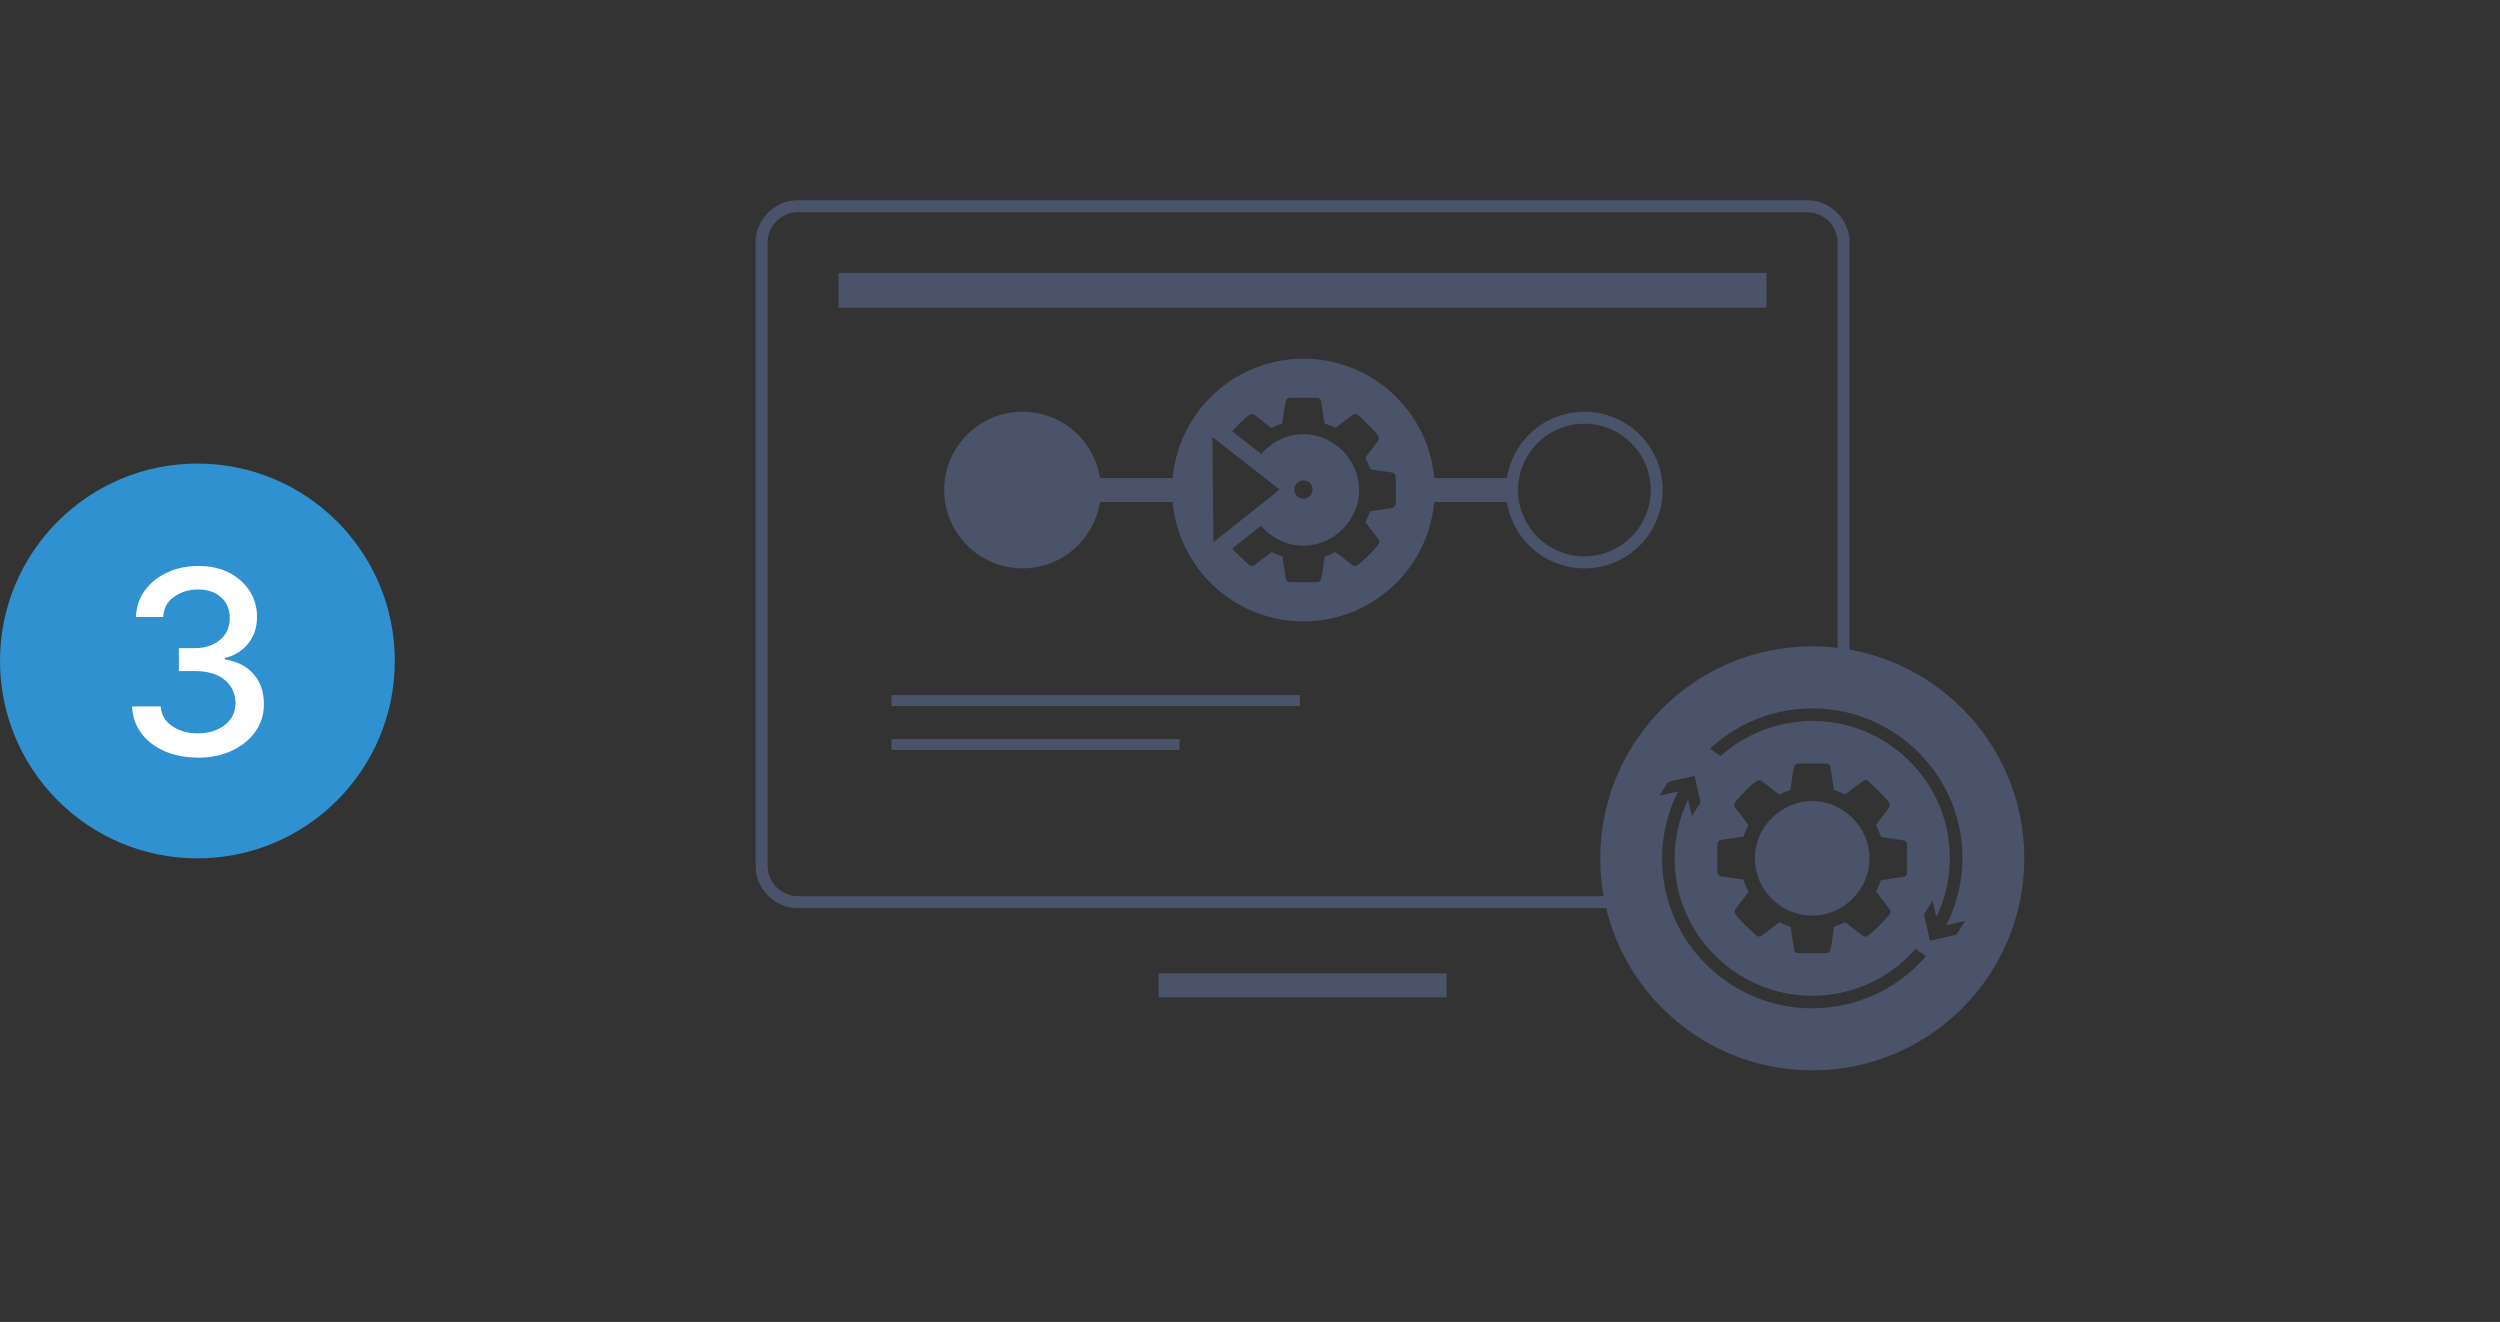 <?xml version="1.0" encoding="UTF-8"?><svg id="Layer_1" xmlns="http://www.w3.org/2000/svg" viewBox="0 0 730 386"><rect x="0" y="0" width="730" height="386" fill="#333333" stroke="none"/><defs><style>.cls-1{fill:#fff;}.cls-2{fill:#3091d0;}.cls-3{fill:#4b536b;}.cls-4{stroke-width:3.5px;}.cls-4,.cls-5{fill:none;stroke:#4b536b;stroke-miterlimit:10;}.cls-5{stroke-width:7px;}</style></defs><circle class="cls-2" cx="57.64" cy="193" r="57.64"/><path class="cls-1" d="M57.8,221.21c-3.67,0-6.93-.63-9.79-1.89-2.86-1.26-5.11-3.01-6.77-5.25-1.66-2.24-2.55-4.84-2.67-7.81h8.35c.16,2.41,1.27,4.33,3.33,5.75,2.06,1.42,4.56,2.13,7.5,2.13,3.21,0,5.85-.82,7.91-2.46,2.07-1.64,3.1-3.78,3.1-6.42s-1.04-4.99-3.13-6.72c-2.08-1.73-5.01-2.59-8.79-2.59h-4.6v-6.7h4.6c3.01,0,5.48-.8,7.39-2.39,1.92-1.6,2.86-3.71,2.85-6.33,.02-2.52-.81-4.55-2.49-6.09s-3.91-2.31-6.69-2.31-5.03,.71-7.06,2.14c-2.03,1.43-3.09,3.39-3.18,5.89h-7.95c.09-2.96,.96-5.56,2.62-7.79s3.85-3.98,6.58-5.23c2.73-1.25,5.76-1.88,9.1-1.88s6.52,.68,9.07,2.05c2.55,1.37,4.52,3.17,5.91,5.41,1.38,2.24,2.07,4.7,2.05,7.38,.02,3.05-.83,5.64-2.53,7.77s-3.98,3.56-6.84,4.28v.43c3.62,.55,6.42,1.99,8.42,4.31,2,2.32,2.98,5.21,2.97,8.65,.02,3.01-.81,5.71-2.47,8.07-1.67,2.37-3.96,4.23-6.86,5.59-2.91,1.36-6.22,2.04-9.92,2.04Z"/><g><line class="cls-5" x1="338.32" y1="287.7" x2="422.4" y2="287.7"/><rect class="cls-3" x="244.87" y="79.67" width="270.97" height="10.15"/></g><g><rect class="cls-3" x="260.33" y="202.98" width="119.24" height="3.2"/><rect class="cls-3" x="260.33" y="215.8" width="84.1" height="3.2"/></g><path class="cls-3" d="M380.61,104.74c-21.18,0-38.35,17.17-38.35,38.35s17.17,38.35,38.35,38.35,38.35-17.17,38.35-38.35-17.17-38.35-38.35-38.35Zm-26.6,22.84l19.64,15.39-19.33,15.35-.31-30.74Zm53.52,19.69s-.02,.05-.03,.09c-.16,.49-.44,.87-.98,.97-.37,.06-.75,.11-1.13,.16-.86,.13-1.74,.26-2.6,.4-.86,.13-1.71,.26-2.57,.39-.12,.02-.17,.05-.21,.16-.35,1-.75,1.98-1.25,2.9-.06,.12-.04,.19,.03,.28,.97,1.26,1.95,2.54,2.93,3.81,.28,.36,.59,.71,.86,1.08,.31,.44,.29,.99-.01,1.39-.11,.16-.23,.3-.36,.46-1.06,1.31-2.24,2.51-3.46,3.67-.64,.61-1.32,1.17-1.99,1.74-.11,.09-.24,.16-.36,.24-.57,.37-.98,.4-1.65-.1-1-.74-1.95-1.52-2.93-2.28-.62-.48-1.23-.97-1.85-1.45-.18,.09-.35,.17-.52,.26-.82,.4-1.67,.75-2.54,1.03-.09,.02-.14,.06-.15,.17-.01,.27-.05,.56-.09,.84-.12,.89-.23,1.77-.37,2.66-.15,.95-.33,1.89-.52,2.83-.16,.74-.57,1.04-1.32,1.04h-7.65c-.08,0-.16,0-.25,0-.51-.03-1-.44-1.08-.9-.05-.29-.09-.58-.13-.86-.14-.93-.28-1.86-.42-2.79-.14-.93-.29-1.86-.42-2.79-.02-.12-.05-.18-.18-.22-.97-.32-1.93-.7-2.85-1.18-.11-.05-.19-.05-.29,.03-1.63,1.24-3.25,2.48-4.88,3.71-.48,.37-1.17,.34-1.61-.07-1.08-1.01-2.17-2.02-3.24-3.05-.57-.55-1.11-1.13-1.63-1.72l8.37-6.65c3,3.52,7.46,5.78,12.27,5.82,9.06,.07,16.41-7.55,16.41-16.25,.01-8.81-7.41-16.22-16.12-16.29-4.9-.03-9.44,2.23-12.5,5.77l-8.46-6.63c1.22-1.39,2.52-2.7,3.9-3.94,.42-.37,.86-.72,1.37-.98,.3-.16,.61-.17,.91-.04,.18,.09,.36,.19,.52,.32,1.55,1.2,3.1,2.4,4.65,3.6,.09,.07,.15,.07,.25,.02,.93-.48,1.89-.88,2.88-1.21,.14-.05,.18-.12,.19-.25,.05-.47,.1-.93,.17-1.4,.13-.92,.25-1.85,.41-2.77,.12-.74,.27-1.48,.44-2.21,.12-.51,.44-.82,.96-.9,.14-.02,.28-.02,.43-.02h7.77c.56,.02,1.06,.48,1.13,1.01,.05,.4,.12,.79,.18,1.18l.39,2.57c.13,.86,.27,1.73,.39,2.6,.02,.11,.07,.15,.16,.18,.98,.32,1.93,.7,2.86,1.17,.13,.06,.19,.06,.31-.03,1.57-1.18,3.13-2.36,4.69-3.53,.14-.11,.28-.23,.44-.3,.55-.24,1.05-.11,1.47,.29,1.07,1.02,2.15,2.03,3.2,3.07,.89,.87,1.73,1.79,2.49,2.78,.37,.48,.37,1.16,0,1.65-.25,.33-.49,.66-.74,.98-.95,1.23-1.89,2.46-2.85,3.69-.07,.09-.06,.16-.02,.26,.3,.63,.59,1.26,.86,1.91,.19,.45,.34,.92,.51,1.38,.48,.08,.97,.15,1.46,.23,.87,.14,1.75,.27,2.63,.4,.72,.11,1.43,.22,2.15,.32,.38,.05,.72,.18,.93,.52,.11,.18,.17,.38,.26,.58v8.2Zm-29.6-4.32c0-1.48,1.2-2.68,2.68-2.68s2.68,1.2,2.68,2.68-1.2,2.68-2.68,2.68-2.68-1.2-2.68-2.68Z"/><line class="cls-5" x1="413.02" y1="143.09" x2="441.53" y2="143.09"/><line class="cls-5" x1="298.58" y1="143.09" x2="347.92" y2="143.09"/><circle class="cls-3" cx="298.58" cy="143.09" r="22.87"/><path class="cls-3" d="M462.64,123.72c10.68,0,19.37,8.69,19.37,19.37s-8.69,19.37-19.37,19.37-19.37-8.69-19.37-19.37,8.69-19.37,19.37-19.37m0-3.5c-12.63,0-22.87,10.24-22.87,22.87s10.24,22.87,22.87,22.87,22.87-10.24,22.87-22.87-10.24-22.87-22.87-22.87h0Z"/><path class="cls-4" d="M222.39,252.81c0,5.84,4.78,10.62,10.62,10.62h245.5s-4.43-17.9-4.43-17.9c5.84,0,10.47-23.89,10.47-29.74l53.77-18.44V70.83c0-5.84-4.78-10.62-10.62-10.62H233.02c-5.84,0-10.62,4.78-10.62,10.62V252.81Z"/><g><path class="cls-3" d="M529.03,267.38c9.32,.07,16.88-7.77,16.88-16.72,.02-9.06-7.62-16.69-16.59-16.76-9.09-.06-16.99,7.52-16.86,16.73-.13,9.18,7.64,16.69,16.57,16.74Z"/><path class="cls-3" d="M529.18,188.73c-34.19,0-61.91,27.72-61.91,61.91s27.72,61.91,61.91,61.91,61.91-27.72,61.91-61.91-27.72-61.91-61.91-61.91Zm7.6,105.03c-2.57,.45-5.15,.68-7.7,.68-8.9,0-17.58-2.72-25.03-7.93-18.01-12.61-23.76-36.03-14.04-55.41l-5.46,1.25,2.53-4.03,7.72-1.77,1.76,7.72-2.52,4.03-1.11-4.86c-8.42,17.61-3.05,38.66,13.23,50.06,8.78,6.15,19.43,8.5,29.98,6.65,9.12-1.61,17.21-6.21,23.21-13.09l3.03,2.12c-6.57,7.68-15.52,12.8-25.61,14.58Zm-26.31-52.97c-.92-1.19-1.83-2.39-2.76-3.6-.32-.42-.67-.82-1.01-1.24-.44-.54-.46-1.02-.07-1.61,.1-.17,.22-.33,.35-.48,1.47-1.76,3.08-3.38,4.79-4.91,.43-.38,.89-.74,1.41-1.01,.31-.16,.62-.18,.94-.04,.19,.09,.37,.2,.54,.33,1.59,1.23,3.19,2.47,4.78,3.71,.09,.07,.15,.07,.26,.02,.95-.5,1.95-.9,2.96-1.24,.14-.05,.19-.12,.2-.26,.06-.48,.1-.96,.18-1.44,.13-.94,.26-1.91,.42-2.85,.12-.76,.28-1.52,.45-2.27,.12-.52,.46-.84,.99-.93,.15-.02,.29-.02,.44-.02h7.99c.58,.02,1.09,.5,1.16,1.04,.05,.41,.12,.82,.19,1.22l.4,2.64c.14,.89,.27,1.78,.4,2.67,.02,.11,.07,.15,.16,.18,1.01,.33,1.99,.72,2.94,1.2,.13,.07,.2,.06,.32-.03,1.61-1.22,3.22-2.43,4.83-3.64,.14-.11,.29-.24,.45-.31,.57-.25,1.08-.11,1.51,.3,1.1,1.05,2.21,2.09,3.29,3.15,.91,.9,1.78,1.84,2.56,2.86,.38,.49,.38,1.19,0,1.7-.26,.34-.5,.68-.76,1.01-.98,1.27-1.95,2.53-2.93,3.8-.07,.1-.06,.17-.02,.27,.3,.65,.61,1.3,.89,1.96,.2,.46,.35,.94,.53,1.42,.5,.08,.99,.15,1.5,.23,.9,.14,1.8,.28,2.71,.42,.74,.11,1.47,.22,2.21,.33,.39,.06,.74,.18,.95,.54,.11,.19,.18,.39,.26,.59v8.43s-.02,.06-.03,.09c-.16,.5-.45,.9-1.01,1-.38,.06-.77,.11-1.16,.17-.89,.14-1.79,.27-2.67,.41-.88,.14-1.76,.27-2.64,.4-.12,.02-.18,.06-.22,.17-.36,1.03-.77,2.03-1.28,2.99-.06,.12-.04,.19,.03,.29,1,1.3,2,2.61,3.01,3.92,.29,.37,.61,.73,.88,1.11,.32,.45,.3,1.02-.02,1.43-.11,.16-.24,.31-.37,.47-1.09,1.34-2.31,2.59-3.55,3.78-.66,.62-1.35,1.2-2.04,1.79-.11,.1-.25,.17-.38,.25-.59,.38-1.01,.42-1.7-.1-1.03-.76-2.01-1.56-3.01-2.35-.63-.5-1.26-.99-1.91-1.49-.18,.1-.36,.18-.54,.26-.85,.42-1.71,.77-2.61,1.06-.1,.02-.14,.06-.15,.18-.01,.28-.05,.58-.1,.86-.13,.91-.23,1.83-.38,2.74-.15,.98-.34,1.95-.54,2.91-.17,.76-.58,1.06-1.35,1.06h-7.87c-.08,0-.17,0-.26,0-.52-.03-1.03-.45-1.11-.92-.06-.3-.09-.59-.14-.88-.14-.96-.29-1.91-.43-2.87-.14-.96-.3-1.91-.43-2.87-.02-.12-.06-.18-.19-.22-1-.33-1.98-.72-2.93-1.21-.11-.06-.19-.05-.3,.03-1.67,1.27-3.35,2.55-5.02,3.82-.5,.38-1.2,.35-1.66-.07-1.11-1.04-2.23-2.08-3.33-3.14-.95-.92-1.85-1.87-2.64-2.92-.4-.54-.41-1.16-.02-1.71,.23-.33,.46-.65,.71-.96,.98-1.29,1.98-2.56,2.97-3.84,.08-.1,.1-.19,.02-.31-.56-1.05-1.02-2.14-1.35-3.28-.03-.1-.06-.12-.16-.14-1.15-.17-2.3-.34-3.44-.51-.99-.14-1.97-.3-2.96-.44-.54-.07-.89-.38-1.06-.88-.06-.17-.07-.36-.07-.54v-7.77c0-.11,0-.22,.02-.34,.06-.52,.5-1.01,1-1.1,.37-.06,.75-.11,1.12-.17,.97-.14,1.94-.29,2.91-.43,.82-.13,1.64-.25,2.47-.37,.11-.02,.17-.06,.2-.17,.33-1.05,.76-2.05,1.28-3.02,.06-.12,.06-.19-.02-.3Zm60.8,32.14l-7.72,1.77-1.77-7.72,2.53-4.03,1.11,4.85c8.42-17.61,3.05-38.65-13.23-50.05-15.55-10.89-36.21-9.15-49.78,3.02l-3.1-2.17c14.8-13.8,37.76-15.91,54.99-3.85,18.01,12.61,23.76,36.03,14.04,55.41l5.46-1.25-2.53,4.03Z"/></g></svg>